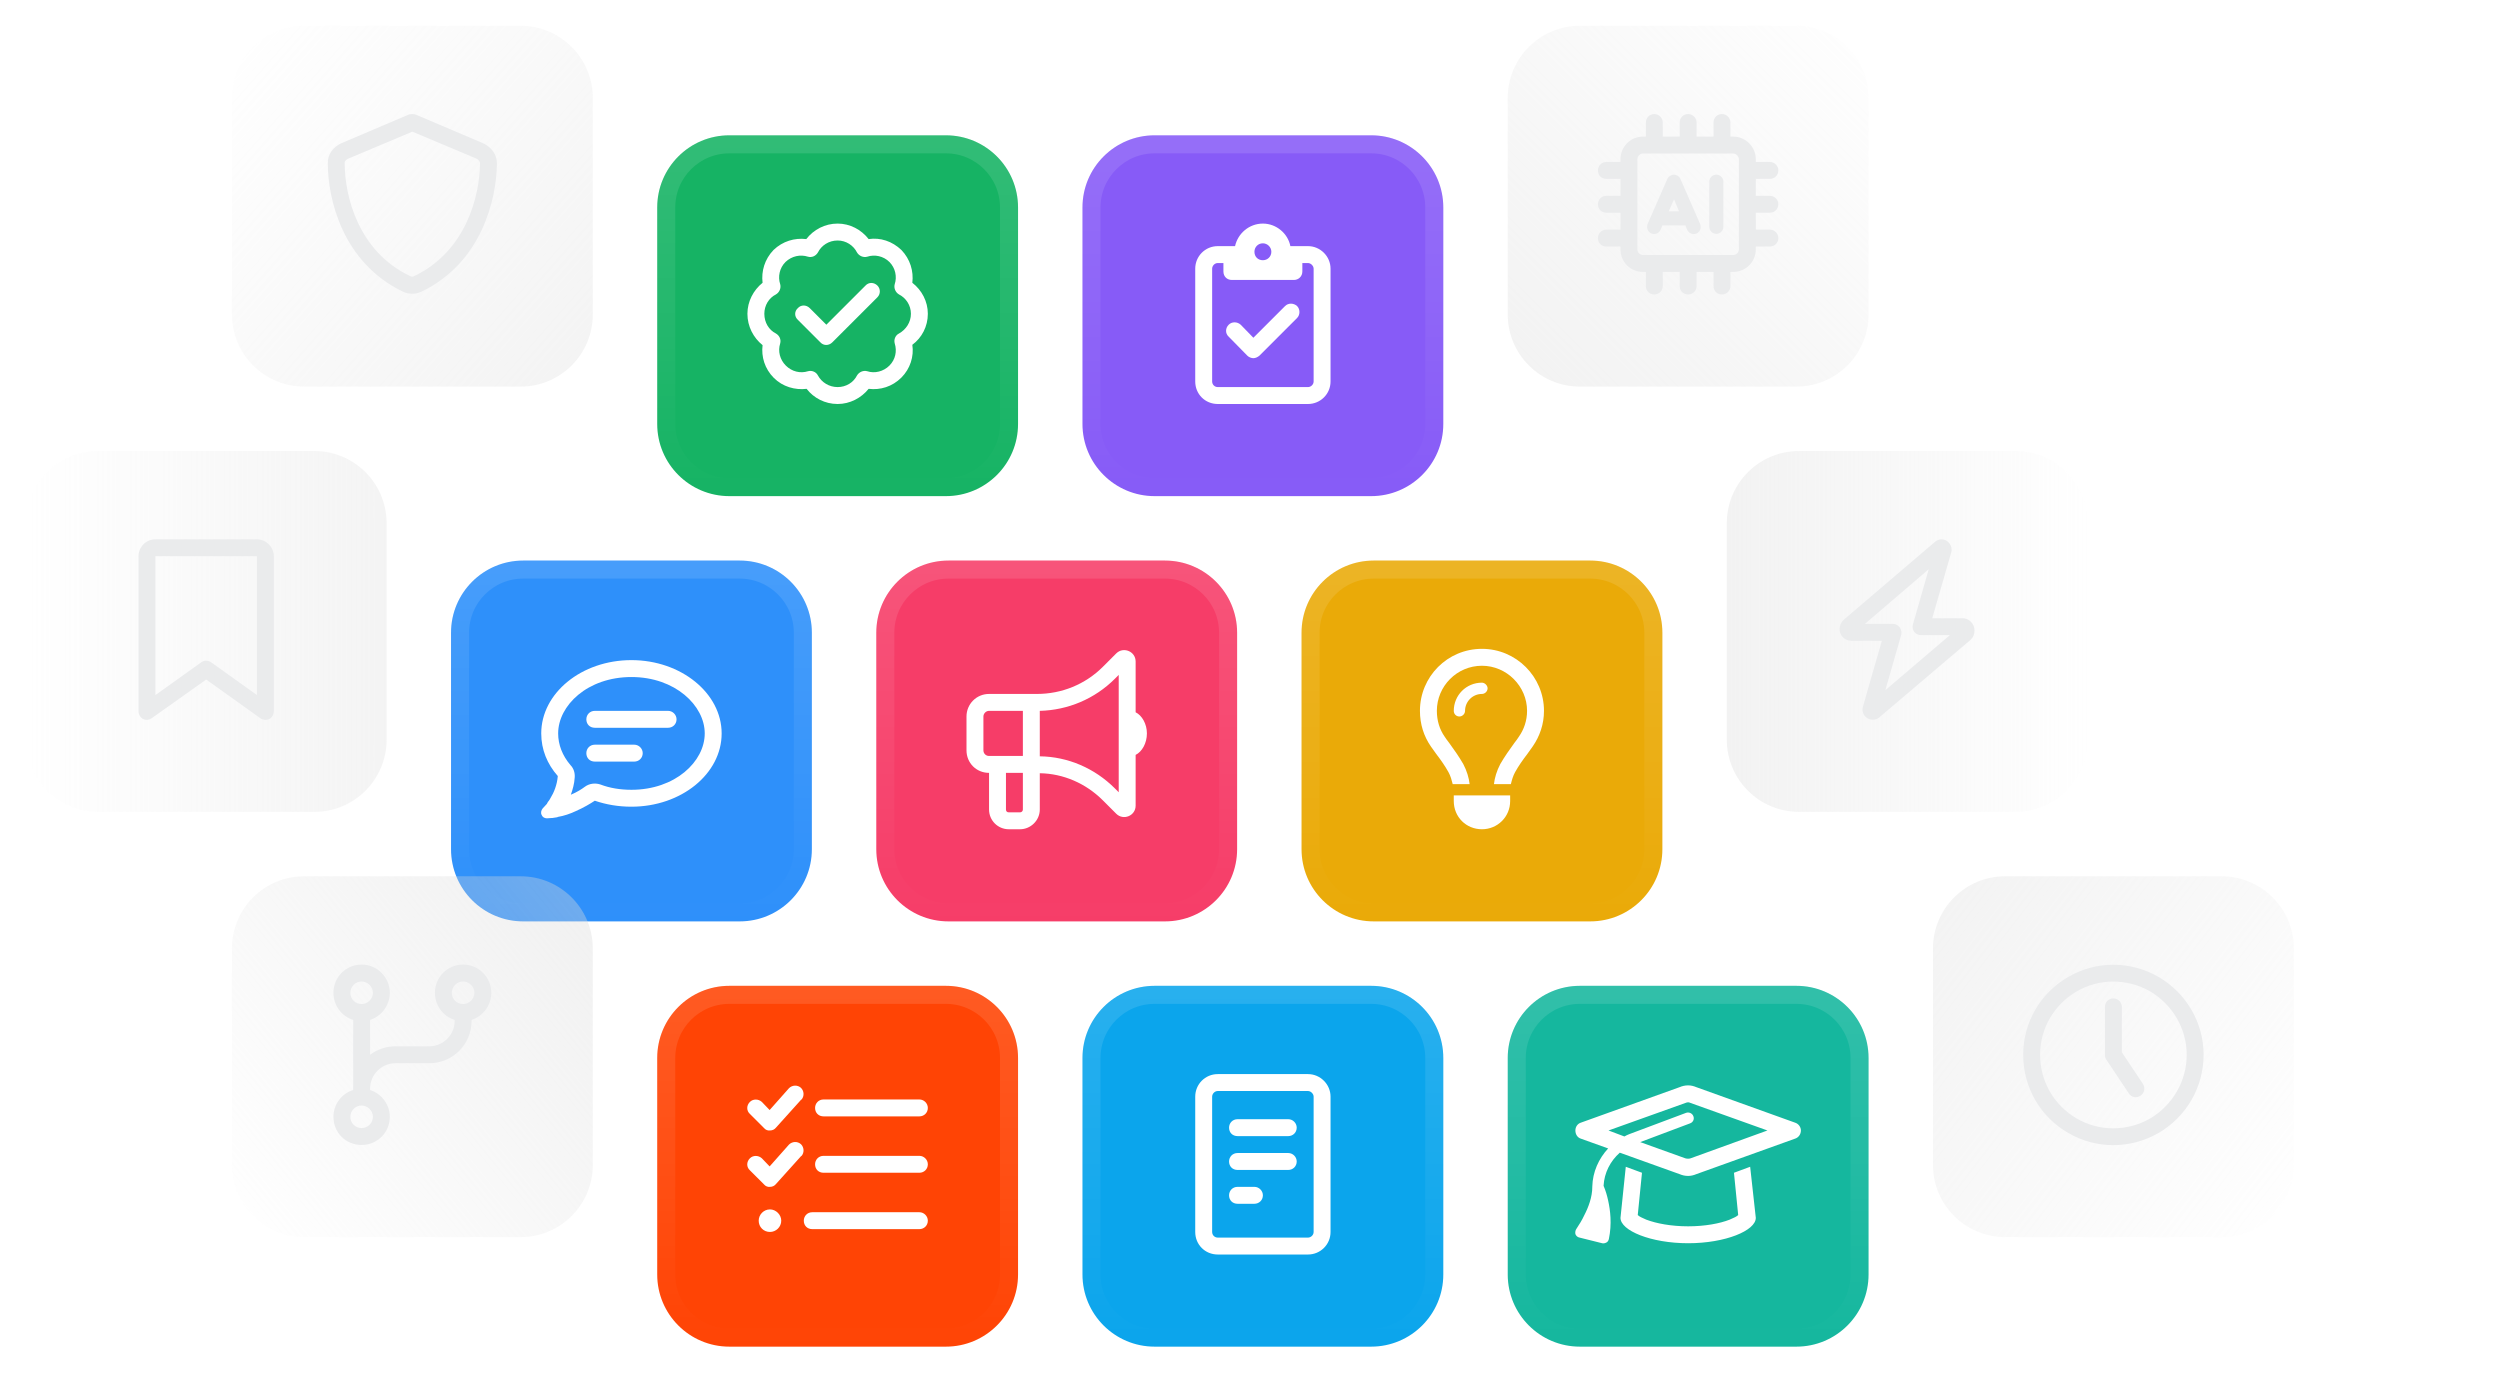 <svg width="388" height="216" viewBox="0 0 388 216" fill="none" xmlns="http://www.w3.org/2000/svg">
<g opacity="0.5" filter="url(#filter0_f_428_6197)">
<path d="M36 15.2C36 9.014 41.014 4 47.2 4H80.8C86.986 4 92 9.014 92 15.2V48.8C92 54.986 86.986 60 80.8 60H47.2C41.014 60 36 54.986 36 48.8V15.2Z" fill="url(#paint0_linear_428_6197)"/>
<path d="M64 20.434L53.992 24.645C53.664 24.809 53.446 25.083 53.5 25.356C53.5 30.387 55.578 39.028 63.672 42.856C63.891 42.966 64.11 42.966 64.274 42.856C72.367 38.973 74.445 30.387 74.5 25.356C74.5 25.083 74.281 24.809 74.008 24.645L64 20.434ZM64.711 17.864L74.992 22.239C76.195 22.786 77.125 23.934 77.125 25.356C77.07 30.825 74.828 40.723 65.422 45.263C64.492 45.7 63.453 45.7 62.524 45.263C53.117 40.723 50.875 30.825 50.875 25.356C50.821 23.934 51.75 22.786 52.953 22.239L63.235 17.864C63.453 17.755 63.727 17.7 64 17.7C64.219 17.7 64.492 17.755 64.711 17.864Z" fill="#D5D7DA"/>
</g>
<g filter="url(#filter1_ddd_428_6197)">
<g filter="url(#filter2_dii_428_6197)">
<path d="M102 15.2C102 9.014 107.014 4 113.2 4H146.8C152.986 4 158 9.014 158 15.2V48.8C158 54.986 152.986 60 146.8 60H113.2C107.014 60 102 54.986 102 48.8V15.2Z" fill="#16B364"/>
<path d="M103.4 15.2C103.4 9.788 107.788 5.4 113.2 5.4H146.8C152.212 5.4 156.6 9.788 156.6 15.2V48.8C156.6 54.212 152.212 58.6 146.8 58.6H113.2C107.788 58.6 103.4 54.212 103.4 48.8V15.2Z" stroke="url(#paint1_linear_428_6197)" stroke-width="2.8"/>
<path d="M126.938 22.184C126.61 22.731 126.008 23.005 125.406 22.841C124.203 22.458 122.891 22.731 121.906 23.661C120.977 24.591 120.703 25.958 121.086 27.106C121.25 27.708 120.977 28.364 120.43 28.692C119.336 29.239 118.625 30.387 118.625 31.7C118.625 33.067 119.336 34.216 120.43 34.763C120.977 35.091 121.25 35.692 121.086 36.294C120.703 37.497 121.031 38.809 121.961 39.739C122.891 40.669 124.203 40.997 125.406 40.614C126.008 40.45 126.664 40.723 126.938 41.27C127.539 42.364 128.688 43.075 130 43.075C131.313 43.075 132.461 42.364 133.008 41.27C133.336 40.723 133.992 40.45 134.594 40.614C135.742 40.997 137.11 40.669 138.039 39.739C138.969 38.809 139.242 37.497 138.86 36.294C138.696 35.692 138.969 35.036 139.516 34.763C140.61 34.161 141.375 33.013 141.375 31.7C141.375 30.387 140.61 29.239 139.516 28.692C138.969 28.364 138.696 27.708 138.86 27.106C139.242 25.958 138.969 24.591 138.039 23.661C137.11 22.731 135.742 22.458 134.594 22.841C133.992 23.005 133.336 22.731 133.008 22.184C132.461 21.091 131.313 20.325 130 20.325C128.633 20.325 127.485 21.091 126.938 22.184ZM130 17.7C131.914 17.7 133.664 18.63 134.813 20.106C136.617 19.833 138.477 20.434 139.899 21.802C141.266 23.223 141.813 25.083 141.594 26.887C143.071 28.036 144 29.786 144 31.7C144 33.669 143.071 35.419 141.594 36.513C141.867 38.317 141.266 40.231 139.899 41.598C138.477 43.02 136.617 43.567 134.813 43.348C133.664 44.77 131.914 45.7 130 45.7C128.031 45.7 126.281 44.77 125.188 43.348C123.383 43.567 121.469 43.02 120.102 41.653C118.68 40.231 118.133 38.372 118.352 36.567C116.93 35.419 116 33.669 116 31.7C116 29.786 116.93 28.036 118.352 26.887C118.133 25.083 118.68 23.223 120.047 21.802C121.469 20.434 123.328 19.887 125.133 20.106C126.281 18.63 128.031 17.7 130 17.7ZM136.18 29.13L129.18 36.13C128.633 36.676 127.813 36.676 127.321 36.13L123.821 32.63C123.274 32.138 123.274 31.317 123.821 30.825C124.313 30.278 125.133 30.278 125.68 30.825L128.25 33.395L134.321 27.325C134.813 26.778 135.633 26.778 136.18 27.325C136.672 27.817 136.672 28.637 136.18 29.13Z" fill="white"/>
</g>
</g>
<g filter="url(#filter3_ddd_428_6197)">
<g filter="url(#filter4_dii_428_6197)">
<path d="M168 15.2C168 9.014 173.014 4 179.2 4H212.8C218.986 4 224 9.014 224 15.2V48.8C224 54.986 218.986 60 212.8 60H179.2C173.014 60 168 54.986 168 48.8V15.2Z" fill="#875BF7"/>
<path d="M169.4 15.2C169.4 9.788 173.788 5.4 179.2 5.4H212.8C218.212 5.4 222.6 9.788 222.6 15.2V48.8C222.6 54.212 218.212 58.6 212.8 58.6H179.2C173.788 58.6 169.4 54.212 169.4 48.8V15.2Z" stroke="url(#paint2_linear_428_6197)" stroke-width="2.8"/>
<path d="M203 21.2C204.914 21.2 206.5 22.786 206.5 24.7V42.2C206.5 44.169 204.914 45.7 203 45.7H189C187.031 45.7 185.5 44.169 185.5 42.2V24.7C185.5 22.786 187.031 21.2 189 21.2H191.188H191.68C192.117 19.231 193.867 17.7 196 17.7C198.078 17.7 199.883 19.231 200.266 21.2H200.813H203ZM189.875 23.825H189C188.508 23.825 188.125 24.262 188.125 24.7V42.2C188.125 42.692 188.508 43.075 189 43.075H203C203.438 43.075 203.875 42.692 203.875 42.2V24.7C203.875 24.262 203.438 23.825 203 23.825H202.125V25.137C202.125 25.903 201.524 26.45 200.813 26.45H196H191.188C190.422 26.45 189.875 25.903 189.875 25.137V23.825ZM194.688 22.075C194.688 22.841 195.235 23.387 196 23.387C196.711 23.387 197.313 22.841 197.313 22.075C197.313 21.364 196.711 20.762 196 20.762C195.235 20.762 194.688 21.364 194.688 22.075ZM201.305 32.356L195.453 38.208C195.18 38.426 194.852 38.591 194.524 38.591C194.196 38.591 193.813 38.426 193.594 38.208L190.696 35.255C190.149 34.763 190.149 33.942 190.696 33.395C191.188 32.903 192.008 32.903 192.555 33.395L194.524 35.419L199.446 30.497C199.938 30.005 200.758 30.005 201.305 30.497C201.797 30.989 201.797 31.864 201.305 32.356Z" fill="white"/>
</g>
</g>
<g opacity="0.5" filter="url(#filter5_f_428_6197)">
<path d="M234 15.2C234 9.014 239.014 4 245.2 4H278.8C284.986 4 290 9.014 290 15.2V48.8C290 54.986 284.986 60 278.8 60H245.2C239.014 60 234 54.986 234 48.8V15.2Z" fill="url(#paint3_linear_428_6197)"/>
<path d="M258.063 19.012V21.2H260.688V19.012C260.688 18.302 261.235 17.7 262 17.7C262.711 17.7 263.313 18.302 263.313 19.012V21.2H265.938V19.012C265.938 18.302 266.485 17.7 267.25 17.7C267.961 17.7 268.563 18.302 268.563 19.012V21.2H269C270.914 21.2 272.5 22.786 272.5 24.7V25.137H274.688C275.399 25.137 276 25.739 276 26.45C276 27.216 275.399 27.762 274.688 27.762H272.5V30.387H274.688C275.399 30.387 276 30.989 276 31.7C276 32.466 275.399 33.013 274.688 33.013H272.5V35.638H274.688C275.399 35.638 276 36.239 276 36.95C276 37.716 275.399 38.263 274.688 38.263H272.5V38.7C272.5 40.669 270.914 42.2 269 42.2H268.563V44.388C268.563 45.153 267.961 45.7 267.25 45.7C266.485 45.7 265.938 45.153 265.938 44.388V42.2H263.313V44.388C263.313 45.153 262.711 45.7 262 45.7C261.235 45.7 260.688 45.153 260.688 44.388V42.2H258.063V44.388C258.063 45.153 257.461 45.7 256.75 45.7C255.985 45.7 255.438 45.153 255.438 44.388V42.2H255C253.031 42.2 251.5 40.669 251.5 38.7V38.263H249.313C248.547 38.263 248 37.716 248 36.95C248 36.239 248.547 35.638 249.313 35.638H251.5V33.013H249.313C248.547 33.013 248 32.466 248 31.7C248 30.989 248.547 30.387 249.313 30.387H251.5V27.762H249.313C248.547 27.762 248 27.216 248 26.45C248 25.739 248.547 25.137 249.313 25.137H251.5V24.7C251.5 22.786 253.031 21.2 255 21.2H255.438V19.012C255.438 18.302 255.985 17.7 256.75 17.7C257.461 17.7 258.063 18.302 258.063 19.012ZM254.125 24.7V38.7C254.125 39.192 254.508 39.575 255 39.575H269C269.438 39.575 269.875 39.192 269.875 38.7V24.7C269.875 24.262 269.438 23.825 269 23.825H255C254.508 23.825 254.125 24.262 254.125 24.7ZM266.375 27.106C266.977 27.106 267.469 27.598 267.469 28.2V35.2C267.469 35.801 266.977 36.294 266.375 36.294C265.774 36.294 265.281 35.801 265.281 35.2V28.2C265.281 27.598 265.774 27.106 266.375 27.106ZM260.797 27.762L263.86 34.763C264.078 35.364 263.86 35.966 263.313 36.239C262.711 36.458 262.11 36.239 261.836 35.638L261.563 34.981H258.008L257.735 35.638C257.461 36.239 256.86 36.458 256.313 36.239C255.711 35.966 255.492 35.364 255.711 34.763L258.774 27.762C258.938 27.38 259.375 27.106 259.813 27.106C260.196 27.106 260.633 27.38 260.797 27.762ZM259.813 30.934L258.992 32.794H260.578L259.813 30.934Z" fill="#D5D7DA"/>
</g>
<g opacity="0.5" filter="url(#filter6_f_428_6197)">
<path d="M4 81.2C4 75.014 9.014 70 15.2 70H48.8C54.986 70 60 75.014 60 81.2V114.8C60 120.986 54.986 126 48.8 126H15.2C9.014 126 4 120.986 4 114.8V81.2Z" fill="url(#paint4_linear_428_6197)"/>
<path d="M21.5 86.325C21.5 84.903 22.649 83.7 24.125 83.7V86.325V107.872L31.235 102.786C31.672 102.458 32.274 102.458 32.766 102.786L39.875 107.872V86.325H24.125V83.7H39.875C41.297 83.7 42.5 84.903 42.5 86.325V110.387C42.5 110.88 42.227 111.372 41.789 111.591C41.352 111.809 40.805 111.755 40.422 111.481L32 105.466L23.524 111.481C23.141 111.755 22.649 111.809 22.211 111.591C21.774 111.372 21.5 110.88 21.5 110.387V86.325Z" fill="#D5D7DA"/>
</g>
<g filter="url(#filter7_ddd_428_6197)">
<g filter="url(#filter8_dii_428_6197)">
<path d="M70 81.2C70 75.014 75.014 70 81.2 70H114.8C120.986 70 126 75.014 126 81.2V114.8C126 120.986 120.986 126 114.8 126H81.2C75.014 126 70 120.986 70 114.8V81.2Z" fill="#2E90FA"/>
<path d="M71.4 81.2C71.4 75.788 75.788 71.4 81.2 71.4H114.8C120.212 71.4 124.6 75.788 124.6 81.2V114.8C124.6 120.212 120.212 124.6 114.8 124.6H81.2C75.788 124.6 71.4 120.212 71.4 114.8V81.2Z" stroke="url(#paint5_linear_428_6197)" stroke-width="2.8"/>
<path d="M93.188 104.755C94.61 105.302 96.25 105.575 98 105.575C104.781 105.575 109.375 101.2 109.375 96.825C109.375 92.505 104.781 88.075 98 88.075C91.164 88.075 86.625 92.505 86.625 96.825C86.625 98.575 87.281 100.27 88.539 101.747C89.031 102.239 89.25 102.95 89.195 103.661C89.141 104.645 88.867 105.575 88.594 106.341C89.524 105.958 90.289 105.466 90.727 105.137C91.438 104.591 92.367 104.481 93.188 104.755ZM85.422 106.887C85.969 106.012 86.461 104.809 86.57 103.442C84.93 101.583 84 99.341 84 96.825C84 90.591 90.235 85.45 98 85.45C105.711 85.45 112 90.591 112 96.825C112 103.114 105.711 108.2 98 108.2C95.977 108.2 94.063 107.872 92.313 107.27C91.656 107.708 90.563 108.364 89.305 108.911C88.485 109.294 87.555 109.622 86.57 109.786C86.57 109.786 86.516 109.841 86.461 109.841C86.242 109.895 85.969 109.895 85.75 109.95H85.695C85.422 109.95 85.149 110.005 84.875 110.005C84.492 110.005 84.164 109.786 84.055 109.458C83.891 109.13 84 108.747 84.219 108.473C84.438 108.255 84.656 107.981 84.875 107.762C84.93 107.598 85.039 107.489 85.094 107.38L85.149 107.325C85.258 107.216 85.313 107.052 85.422 106.887ZM92.313 93.325H103.688C104.399 93.325 105 93.927 105 94.638C105 95.403 104.399 95.95 103.688 95.95H92.313C91.547 95.95 91 95.403 91 94.638C91 93.927 91.547 93.325 92.313 93.325ZM92.313 98.575H98.438C99.149 98.575 99.75 99.177 99.75 99.888C99.75 100.653 99.149 101.2 98.438 101.2H92.313C91.547 101.2 91 100.653 91 99.888C91 99.177 91.547 98.575 92.313 98.575Z" fill="white"/>
</g>
</g>
<g filter="url(#filter9_ddd_428_6197)">
<g filter="url(#filter10_dii_428_6197)">
<path d="M136 81.2C136 75.014 141.014 70 147.2 70H180.8C186.986 70 192 75.014 192 81.2V114.8C192 120.986 186.986 126 180.8 126H147.2C141.014 126 136 120.986 136 114.8V81.2Z" fill="#F63D68"/>
<path d="M137.4 81.2C137.4 75.788 141.788 71.4 147.2 71.4H180.8C186.212 71.4 190.6 75.788 190.6 81.2V114.8C190.6 120.212 186.212 124.6 180.8 124.6H147.2C141.788 124.6 137.4 120.212 137.4 114.8V81.2Z" stroke="url(#paint6_linear_428_6197)" stroke-width="2.8"/>
<path d="M173.625 87.747L173.024 88.348C169.906 91.466 165.75 93.216 161.375 93.325V100.325V100.38C165.75 100.434 169.906 102.239 173.024 105.356L173.625 105.958V87.747ZM158.75 90.7H160.938C164.766 90.7 168.43 89.223 171.164 86.489L173.242 84.411C174.336 83.317 176.25 84.083 176.25 85.669V93.544C177.235 94.036 178 95.348 178 96.825C178 98.356 177.235 99.669 176.25 100.161V108.036C176.25 109.622 174.336 110.387 173.242 109.294L171.164 107.216C168.539 104.591 165.039 103.059 161.375 103.005V108.637C161.375 110.333 159.953 111.7 158.313 111.7H156.563C154.867 111.7 153.5 110.333 153.5 108.637V102.95C151.531 102.95 150 101.419 150 99.45V94.2C150 92.286 151.531 90.7 153.5 90.7H158.75ZM156.125 102.95V108.637C156.125 108.911 156.289 109.075 156.563 109.075H158.313C158.531 109.075 158.75 108.911 158.75 108.637V102.95H156.125ZM153.5 93.325C153.008 93.325 152.625 93.763 152.625 94.2V99.45C152.625 99.942 153.008 100.325 153.5 100.325H156.125H158.75V93.325H153.5Z" fill="white"/>
</g>
</g>
<g filter="url(#filter11_ddd_428_6197)">
<g filter="url(#filter12_dii_428_6197)">
<path d="M202 81.2C202 75.014 207.014 70 213.2 70H246.8C252.986 70 258 75.014 258 81.2V114.8C258 120.986 252.986 126 246.8 126H213.2C207.014 126 202 120.986 202 114.8V81.2Z" fill="#EAAA08"/>
<path d="M203.4 81.2C203.4 75.788 207.788 71.4 213.2 71.4H246.8C252.212 71.4 256.6 75.788 256.6 81.2V114.8C256.6 120.212 252.212 124.6 246.8 124.6H213.2C207.788 124.6 203.4 120.212 203.4 114.8V81.2Z" stroke="url(#paint7_linear_428_6197)" stroke-width="2.8"/>
<path d="M235.742 97.317C236.508 96.223 237 94.856 237 93.325C237 89.497 233.828 86.325 230 86.325C226.117 86.325 223 89.497 223 93.325C223 94.856 223.438 96.223 224.203 97.317C224.422 97.645 224.641 97.973 224.914 98.302C225.625 99.286 226.446 100.434 227.102 101.583C227.649 102.622 227.977 103.716 228.086 104.7H225.461C225.297 104.044 225.133 103.442 224.805 102.841C224.258 101.856 223.602 100.927 222.891 99.997C222.617 99.614 222.344 99.231 222.071 98.848C220.977 97.263 220.375 95.403 220.375 93.325C220.375 88.02 224.641 83.7 230 83.7C235.305 83.7 239.625 88.02 239.625 93.325C239.625 95.403 238.969 97.263 237.875 98.848C237.602 99.231 237.328 99.614 237.055 99.997C236.344 100.927 235.688 101.856 235.141 102.841C234.813 103.442 234.649 104.044 234.485 104.7H231.86C231.969 103.716 232.297 102.622 232.844 101.583C233.5 100.434 234.321 99.286 235.031 98.302C235.305 97.973 235.524 97.645 235.742 97.317ZM230 90.7C228.524 90.7 227.375 91.903 227.375 93.325C227.375 93.817 226.938 94.2 226.5 94.2C226.008 94.2 225.625 93.817 225.625 93.325C225.625 90.919 227.539 88.95 230 88.95C230.438 88.95 230.875 89.388 230.875 89.825C230.875 90.317 230.438 90.7 230 90.7ZM230 111.7C227.539 111.7 225.625 109.786 225.625 107.325V106.45H234.375V107.325C234.375 109.786 232.406 111.7 230 111.7Z" fill="white"/>
</g>
</g>
<g opacity="0.5" filter="url(#filter13_f_428_6197)">
<path d="M268 81.2C268 75.014 273.014 70 279.2 70H312.8C318.986 70 324 75.014 324 81.2V114.8C324 120.986 318.986 126 312.8 126H279.2C273.014 126 268 120.986 268 114.8V81.2Z" fill="url(#paint8_linear_428_6197)"/>
<path d="M301.305 83.7C302.344 83.7 303.11 84.739 302.836 85.723L299.883 95.95H304.586C305.625 95.95 306.446 96.825 306.446 97.864C306.446 98.466 306.227 98.958 305.789 99.341L291.625 111.372C291.352 111.591 291.024 111.7 290.641 111.7C289.602 111.7 288.836 110.716 289.11 109.731L292.063 99.45H287.305C286.321 99.45 285.5 98.63 285.5 97.645C285.5 97.098 285.719 96.606 286.102 96.223L300.321 84.083C300.594 83.864 300.922 83.7 301.305 83.7ZM299.336 88.348L289.438 96.825H293.813C294.196 96.825 294.578 97.044 294.852 97.372C295.071 97.7 295.18 98.138 295.071 98.52L292.61 107.106L302.617 98.575H298.188C297.75 98.575 297.367 98.411 297.094 98.083C296.875 97.755 296.766 97.317 296.875 96.934L299.336 88.348Z" fill="#D5D7DA"/>
</g>
<g opacity="0.5" filter="url(#filter14_f_428_6197)">
<path d="M36 147.2C36 141.014 41.014 136 47.2 136H80.8C86.986 136 92 141.014 92 147.2V180.8C92 186.986 86.986 192 80.8 192H47.2C41.014 192 36 186.986 36 180.8V147.2Z" fill="url(#paint9_linear_428_6197)"/>
<path d="M56.125 155.825C57.055 155.825 57.875 155.059 57.875 154.075C57.875 153.145 57.055 152.325 56.125 152.325C55.141 152.325 54.375 153.145 54.375 154.075C54.375 155.059 55.141 155.825 56.125 155.825ZM60.5 154.075C60.5 156.044 59.188 157.739 57.438 158.286V163.7C58.531 162.88 59.899 162.387 61.375 162.387H66.625C68.758 162.387 70.563 160.637 70.563 158.45V158.286C68.758 157.739 67.5 156.044 67.5 154.075C67.5 151.669 69.414 149.7 71.875 149.7C74.281 149.7 76.25 151.669 76.25 154.075C76.25 156.044 74.938 157.739 73.188 158.286V158.45C73.188 162.114 70.235 165.012 66.625 165.012H61.375C59.188 165.012 57.438 166.817 57.438 168.95V169.169C59.188 169.716 60.5 171.411 60.5 173.325C60.5 175.786 58.531 177.7 56.125 177.7C53.664 177.7 51.75 175.786 51.75 173.325C51.75 171.411 53.008 169.716 54.813 169.169V168.95V158.286C53.008 157.739 51.75 156.044 51.75 154.075C51.75 151.669 53.664 149.7 56.125 149.7C58.531 149.7 60.5 151.669 60.5 154.075ZM73.625 154.075C73.625 153.145 72.805 152.325 71.875 152.325C70.891 152.325 70.125 153.145 70.125 154.075C70.125 155.059 70.891 155.825 71.875 155.825C72.805 155.825 73.625 155.059 73.625 154.075ZM56.125 175.075C57.055 175.075 57.875 174.309 57.875 173.325C57.875 172.395 57.055 171.575 56.125 171.575C55.141 171.575 54.375 172.395 54.375 173.325C54.375 174.309 55.141 175.075 56.125 175.075Z" fill="#D5D7DA"/>
</g>
<g filter="url(#filter15_ddd_428_6197)">
<g filter="url(#filter16_dii_428_6197)">
<path d="M102 147.2C102 141.014 107.014 136 113.2 136H146.8C152.986 136 158 141.014 158 147.2V180.8C158 186.986 152.986 192 146.8 192H113.2C107.014 192 102 186.986 102 180.8V147.2Z" fill="#FF4405"/>
<path d="M103.4 147.2C103.4 141.788 107.788 137.4 113.2 137.4H146.8C152.212 137.4 156.6 141.788 156.6 147.2V180.8C156.6 186.212 152.212 190.6 146.8 190.6H113.2C107.788 190.6 103.4 186.212 103.4 180.8V147.2Z" stroke="url(#paint10_linear_428_6197)" stroke-width="2.8"/>
<path d="M124.367 153.692V153.637L120.43 158.012C120.211 158.286 119.883 158.45 119.5 158.45C119.172 158.505 118.789 158.341 118.571 158.067L116.383 155.88C115.836 155.387 115.836 154.567 116.383 154.02C116.875 153.528 117.696 153.528 118.242 154.02L119.446 155.278L122.453 151.887C122.946 151.395 123.766 151.341 124.313 151.833C124.805 152.325 124.86 153.145 124.367 153.692ZM124.367 162.442V162.387L120.43 166.762C120.211 167.036 119.883 167.2 119.5 167.2C119.172 167.255 118.789 167.091 118.571 166.817L116.383 164.63C115.836 164.137 115.836 163.317 116.383 162.77C116.875 162.278 117.696 162.278 118.242 162.77L119.446 164.028L122.453 160.637C122.946 160.145 123.766 160.091 124.313 160.583C124.805 161.075 124.86 161.895 124.367 162.442ZM127.813 156.262C127.047 156.262 126.5 155.716 126.5 154.95C126.5 154.239 127.047 153.637 127.813 153.637H142.688C143.399 153.637 144 154.239 144 154.95C144 155.716 143.399 156.262 142.688 156.262H127.813ZM126.5 163.7C126.5 162.989 127.047 162.387 127.813 162.387H142.688C143.399 162.387 144 162.989 144 163.7C144 164.466 143.399 165.012 142.688 165.012H127.813C127.047 165.012 126.5 164.466 126.5 163.7ZM124.75 172.45C124.75 171.739 125.297 171.137 126.063 171.137H142.688C143.399 171.137 144 171.739 144 172.45C144 173.216 143.399 173.762 142.688 173.762H126.063C125.297 173.762 124.75 173.216 124.75 172.45ZM121.25 172.45C121.25 173.434 120.43 174.2 119.5 174.2C118.516 174.2 117.75 173.434 117.75 172.45C117.75 171.52 118.516 170.7 119.5 170.7C120.43 170.7 121.25 171.52 121.25 172.45Z" fill="white"/>
</g>
</g>
<g filter="url(#filter17_ddd_428_6197)">
<g filter="url(#filter18_dii_428_6197)">
<path d="M168 147.2C168 141.014 173.014 136 179.2 136H212.8C218.986 136 224 141.014 224 147.2V180.8C224 186.986 218.986 192 212.8 192H179.2C173.014 192 168 186.986 168 180.8V147.2Z" fill="#0BA5EC"/>
<path d="M169.4 147.2C169.4 141.788 173.788 137.4 179.2 137.4H212.8C218.212 137.4 222.6 141.788 222.6 147.2V180.8C222.6 186.212 218.212 190.6 212.8 190.6H179.2C173.788 190.6 169.4 186.212 169.4 180.8V147.2Z" stroke="url(#paint11_linear_428_6197)" stroke-width="2.8"/>
<path d="M189 152.325C188.508 152.325 188.125 152.762 188.125 153.2V174.2C188.125 174.692 188.508 175.075 189 175.075H203C203.438 175.075 203.875 174.692 203.875 174.2V153.2C203.875 152.762 203.438 152.325 203 152.325H189ZM185.5 153.2C185.5 151.286 187.031 149.7 189 149.7H203C204.914 149.7 206.5 151.286 206.5 153.2V174.2C206.5 176.169 204.914 177.7 203 177.7H189C187.031 177.7 185.5 176.169 185.5 174.2V153.2ZM192.063 156.7H199.938C200.649 156.7 201.25 157.302 201.25 158.012C201.25 158.778 200.649 159.325 199.938 159.325H192.063C191.297 159.325 190.75 158.778 190.75 158.012C190.75 157.302 191.297 156.7 192.063 156.7ZM192.063 161.95H199.938C200.649 161.95 201.25 162.552 201.25 163.262C201.25 164.028 200.649 164.575 199.938 164.575H192.063C191.297 164.575 190.75 164.028 190.75 163.262C190.75 162.552 191.297 161.95 192.063 161.95ZM192.063 167.2H194.688C195.399 167.2 196 167.802 196 168.512C196 169.278 195.399 169.825 194.688 169.825H192.063C191.297 169.825 190.75 169.278 190.75 168.512C190.75 167.802 191.297 167.2 192.063 167.2Z" fill="white"/>
</g>
</g>
<g filter="url(#filter19_ddd_428_6197)">
<g filter="url(#filter20_dii_428_6197)">
<path d="M234 147.2C234 141.014 239.014 136 245.2 136H278.8C284.986 136 290 141.014 290 147.2V180.8C290 186.986 284.986 192 278.8 192H245.2C239.014 192 234 186.986 234 180.8V147.2Z" fill="#15B79E"/>
<path d="M235.4 147.2C235.4 141.788 239.788 137.4 245.2 137.4H278.8C284.212 137.4 288.6 141.788 288.6 147.2V180.8C288.6 186.212 284.212 190.6 278.8 190.6H245.2C239.788 190.6 235.4 186.212 235.4 180.8V147.2Z" stroke="url(#paint12_linear_428_6197)" stroke-width="2.8"/>
<path d="M262 154.075C261.836 154.075 261.727 154.13 261.563 154.184L249.641 158.45L252.102 159.38C252.375 159.216 252.649 159.106 252.922 158.997L261.672 155.716C262.11 155.552 262.656 155.77 262.821 156.262C262.985 156.7 262.766 157.192 262.274 157.356L254.563 160.255L261.563 162.77C261.727 162.825 261.836 162.825 262 162.825C262.11 162.825 262.274 162.825 262.383 162.77L274.305 158.45L262.383 154.184C262.274 154.13 262.11 154.075 262 154.075ZM245.321 159.708C244.828 159.544 244.5 159.052 244.5 158.45C244.5 157.903 244.828 157.411 245.321 157.247L260.688 151.723C261.071 151.559 261.508 151.45 262 151.45C262.438 151.45 262.875 151.559 263.258 151.723L278.625 157.247C279.117 157.411 279.5 157.903 279.5 158.45C279.5 159.052 279.117 159.544 278.625 159.708L263.258 165.231C262.875 165.395 262.438 165.505 262 165.505C261.508 165.505 261.071 165.395 260.688 165.231L251.391 161.895C249.914 163.208 248.985 165.012 248.875 167.036C249.203 167.802 249.422 168.567 249.586 169.333C249.914 170.809 250.188 172.942 249.696 175.294C249.641 175.512 249.531 175.731 249.313 175.841C249.094 175.95 248.875 176.005 248.656 175.95L245.156 175.075C244.828 175.02 244.61 174.802 244.5 174.528C244.446 174.255 244.5 173.927 244.664 173.708C245.102 173.052 245.539 172.341 245.867 171.63C246.524 170.372 247.125 168.786 247.125 167.2V167.145C247.18 164.903 248.11 162.825 249.586 161.239L245.321 159.708ZM271.625 164.083L272.5 172.012C272.5 173.981 267.797 175.95 262 175.95C256.203 175.95 251.5 173.981 251.5 172.012L252.321 164.083L254.836 165.012L254.18 171.575C254.399 171.794 254.836 172.012 255.492 172.286C257.078 172.887 259.375 173.325 262 173.325C264.625 173.325 266.922 172.887 268.453 172.286C269.11 172.012 269.547 171.794 269.766 171.575L269.11 165.012L271.625 164.083ZM270.039 171.356V171.411V171.356ZM253.906 171.356V171.411V171.356Z" fill="white"/>
</g>
</g>
<g opacity="0.5" filter="url(#filter21_f_428_6197)">
<path d="M300 147.2C300 141.014 305.014 136 311.2 136H344.8C350.986 136 356 141.014 356 147.2V180.8C356 186.986 350.986 192 344.8 192H311.2C305.014 192 300 186.986 300 180.8V147.2Z" fill="url(#paint13_linear_428_6197)"/>
<path d="M339.375 163.7C339.375 159.653 337.188 155.934 333.688 153.856C330.133 151.833 325.813 151.833 322.313 153.856C318.758 155.934 316.625 159.653 316.625 163.7C316.625 167.802 318.758 171.52 322.313 173.598C325.813 175.622 330.133 175.622 333.688 173.598C337.188 171.52 339.375 167.802 339.375 163.7ZM314 163.7C314 158.723 316.625 154.13 321 151.614C325.321 149.098 330.625 149.098 335 151.614C339.321 154.13 342 158.723 342 163.7C342 168.731 339.321 173.325 335 175.841C330.625 178.356 325.321 178.356 321 175.841C316.625 173.325 314 168.731 314 163.7ZM329.313 156.262V163.317L332.594 168.239C332.977 168.841 332.813 169.661 332.211 170.044C331.61 170.481 330.789 170.317 330.406 169.716L326.906 164.466C326.742 164.247 326.688 163.973 326.688 163.7V156.262C326.688 155.552 327.235 154.95 328 154.95C328.711 154.95 329.313 155.552 329.313 156.262Z" fill="#D5D7DA"/>
</g>
<defs>
<filter id="filter0_f_428_6197" x="32" y="0" width="64" height="64" filterUnits="userSpaceOnUse" color-interpolation-filters="sRGB">
<feFlood flood-opacity="0" result="BackgroundImageFix"/>
<feBlend mode="normal" in="SourceGraphic" in2="BackgroundImageFix" result="shape"/>
<feGaussianBlur stdDeviation="2" result="effect1_foregroundBlur_428_6197"/>
</filter>
<filter id="filter1_ddd_428_6197" x="90" y="4" width="80" height="80" filterUnits="userSpaceOnUse" color-interpolation-filters="sRGB">
<feFlood flood-opacity="0" result="BackgroundImageFix"/>
<feColorMatrix in="SourceAlpha" type="matrix" values="0 0 0 0 0 0 0 0 0 0 0 0 0 0 0 0 0 0 127 0" result="hardAlpha"/>
<feMorphology radius="1" operator="erode" in="SourceAlpha" result="effect1_dropShadow_428_6197"/>
<feOffset dy="2"/>
<feGaussianBlur stdDeviation="1"/>
<feComposite in2="hardAlpha" operator="out"/>
<feColorMatrix type="matrix" values="0 0 0 0 0.039 0 0 0 0 0.05 0 0 0 0 0.071 0 0 0 0.04 0"/>
<feBlend mode="normal" in2="BackgroundImageFix" result="effect1_dropShadow_428_6197"/>
<feColorMatrix in="SourceAlpha" type="matrix" values="0 0 0 0 0 0 0 0 0 0 0 0 0 0 0 0 0 0 127 0" result="hardAlpha"/>
<feMorphology radius="2" operator="erode" in="SourceAlpha" result="effect2_dropShadow_428_6197"/>
<feOffset dy="4"/>
<feGaussianBlur stdDeviation="3"/>
<feComposite in2="hardAlpha" operator="out"/>
<feColorMatrix type="matrix" values="0 0 0 0 0.039 0 0 0 0 0.05 0 0 0 0 0.071 0 0 0 0.03 0"/>
<feBlend mode="normal" in2="effect1_dropShadow_428_6197" result="effect2_dropShadow_428_6197"/>
<feColorMatrix in="SourceAlpha" type="matrix" values="0 0 0 0 0 0 0 0 0 0 0 0 0 0 0 0 0 0 127 0" result="hardAlpha"/>
<feMorphology radius="4" operator="erode" in="SourceAlpha" result="effect3_dropShadow_428_6197"/>
<feOffset dy="12"/>
<feGaussianBlur stdDeviation="8"/>
<feComposite in2="hardAlpha" operator="out"/>
<feColorMatrix type="matrix" values="0 0 0 0 0.039 0 0 0 0 0.05 0 0 0 0 0.071 0 0 0 0.08 0"/>
<feBlend mode="normal" in2="effect2_dropShadow_428_6197" result="effect3_dropShadow_428_6197"/>
<feBlend mode="normal" in="SourceGraphic" in2="effect3_dropShadow_428_6197" result="shape"/>
</filter>
<filter id="filter2_dii_428_6197" x="100" y="3" width="60" height="60" filterUnits="userSpaceOnUse" color-interpolation-filters="sRGB">
<feFlood flood-opacity="0" result="BackgroundImageFix"/>
<feColorMatrix in="SourceAlpha" type="matrix" values="0 0 0 0 0 0 0 0 0 0 0 0 0 0 0 0 0 0 127 0" result="hardAlpha"/>
<feOffset dy="1"/>
<feGaussianBlur stdDeviation="1"/>
<feComposite in2="hardAlpha" operator="out"/>
<feColorMatrix type="matrix" values="0 0 0 0 0.039 0 0 0 0 0.05 0 0 0 0 0.071 0 0 0 0.05 0"/>
<feBlend mode="normal" in2="BackgroundImageFix" result="effect1_dropShadow_428_6197"/>
<feBlend mode="normal" in="SourceGraphic" in2="effect1_dropShadow_428_6197" result="shape"/>
<feColorMatrix in="SourceAlpha" type="matrix" values="0 0 0 0 0 0 0 0 0 0 0 0 0 0 0 0 0 0 127 0" result="hardAlpha"/>
<feOffset dy="-2"/>
<feComposite in2="hardAlpha" operator="arithmetic" k2="-1" k3="1"/>
<feColorMatrix type="matrix" values="0 0 0 0 0.039 0 0 0 0 0.05 0 0 0 0 0.071 0 0 0 0.05 0"/>
<feBlend mode="normal" in2="shape" result="effect2_innerShadow_428_6197"/>
<feColorMatrix in="SourceAlpha" type="matrix" values="0 0 0 0 0 0 0 0 0 0 0 0 0 0 0 0 0 0 127 0" result="hardAlpha"/>
<feMorphology radius="1" operator="erode" in="SourceAlpha" result="effect3_innerShadow_428_6197"/>
<feOffset/>
<feComposite in2="hardAlpha" operator="arithmetic" k2="-1" k3="1"/>
<feColorMatrix type="matrix" values="0 0 0 0 0.039 0 0 0 0 0.05 0 0 0 0 0.071 0 0 0 0.18 0"/>
<feBlend mode="normal" in2="effect2_innerShadow_428_6197" result="effect3_innerShadow_428_6197"/>
</filter>
<filter id="filter3_ddd_428_6197" x="156" y="4" width="80" height="80" filterUnits="userSpaceOnUse" color-interpolation-filters="sRGB">
<feFlood flood-opacity="0" result="BackgroundImageFix"/>
<feColorMatrix in="SourceAlpha" type="matrix" values="0 0 0 0 0 0 0 0 0 0 0 0 0 0 0 0 0 0 127 0" result="hardAlpha"/>
<feMorphology radius="1" operator="erode" in="SourceAlpha" result="effect1_dropShadow_428_6197"/>
<feOffset dy="2"/>
<feGaussianBlur stdDeviation="1"/>
<feComposite in2="hardAlpha" operator="out"/>
<feColorMatrix type="matrix" values="0 0 0 0 0.039 0 0 0 0 0.05 0 0 0 0 0.071 0 0 0 0.04 0"/>
<feBlend mode="normal" in2="BackgroundImageFix" result="effect1_dropShadow_428_6197"/>
<feColorMatrix in="SourceAlpha" type="matrix" values="0 0 0 0 0 0 0 0 0 0 0 0 0 0 0 0 0 0 127 0" result="hardAlpha"/>
<feMorphology radius="2" operator="erode" in="SourceAlpha" result="effect2_dropShadow_428_6197"/>
<feOffset dy="4"/>
<feGaussianBlur stdDeviation="3"/>
<feComposite in2="hardAlpha" operator="out"/>
<feColorMatrix type="matrix" values="0 0 0 0 0.039 0 0 0 0 0.05 0 0 0 0 0.071 0 0 0 0.03 0"/>
<feBlend mode="normal" in2="effect1_dropShadow_428_6197" result="effect2_dropShadow_428_6197"/>
<feColorMatrix in="SourceAlpha" type="matrix" values="0 0 0 0 0 0 0 0 0 0 0 0 0 0 0 0 0 0 127 0" result="hardAlpha"/>
<feMorphology radius="4" operator="erode" in="SourceAlpha" result="effect3_dropShadow_428_6197"/>
<feOffset dy="12"/>
<feGaussianBlur stdDeviation="8"/>
<feComposite in2="hardAlpha" operator="out"/>
<feColorMatrix type="matrix" values="0 0 0 0 0.039 0 0 0 0 0.05 0 0 0 0 0.071 0 0 0 0.08 0"/>
<feBlend mode="normal" in2="effect2_dropShadow_428_6197" result="effect3_dropShadow_428_6197"/>
<feBlend mode="normal" in="SourceGraphic" in2="effect3_dropShadow_428_6197" result="shape"/>
</filter>
<filter id="filter4_dii_428_6197" x="166" y="3" width="60" height="60" filterUnits="userSpaceOnUse" color-interpolation-filters="sRGB">
<feFlood flood-opacity="0" result="BackgroundImageFix"/>
<feColorMatrix in="SourceAlpha" type="matrix" values="0 0 0 0 0 0 0 0 0 0 0 0 0 0 0 0 0 0 127 0" result="hardAlpha"/>
<feOffset dy="1"/>
<feGaussianBlur stdDeviation="1"/>
<feComposite in2="hardAlpha" operator="out"/>
<feColorMatrix type="matrix" values="0 0 0 0 0.039 0 0 0 0 0.05 0 0 0 0 0.071 0 0 0 0.05 0"/>
<feBlend mode="normal" in2="BackgroundImageFix" result="effect1_dropShadow_428_6197"/>
<feBlend mode="normal" in="SourceGraphic" in2="effect1_dropShadow_428_6197" result="shape"/>
<feColorMatrix in="SourceAlpha" type="matrix" values="0 0 0 0 0 0 0 0 0 0 0 0 0 0 0 0 0 0 127 0" result="hardAlpha"/>
<feOffset dy="-2"/>
<feComposite in2="hardAlpha" operator="arithmetic" k2="-1" k3="1"/>
<feColorMatrix type="matrix" values="0 0 0 0 0.039 0 0 0 0 0.05 0 0 0 0 0.071 0 0 0 0.05 0"/>
<feBlend mode="normal" in2="shape" result="effect2_innerShadow_428_6197"/>
<feColorMatrix in="SourceAlpha" type="matrix" values="0 0 0 0 0 0 0 0 0 0 0 0 0 0 0 0 0 0 127 0" result="hardAlpha"/>
<feMorphology radius="1" operator="erode" in="SourceAlpha" result="effect3_innerShadow_428_6197"/>
<feOffset/>
<feComposite in2="hardAlpha" operator="arithmetic" k2="-1" k3="1"/>
<feColorMatrix type="matrix" values="0 0 0 0 0.039 0 0 0 0 0.05 0 0 0 0 0.071 0 0 0 0.18 0"/>
<feBlend mode="normal" in2="effect2_innerShadow_428_6197" result="effect3_innerShadow_428_6197"/>
</filter>
<filter id="filter5_f_428_6197" x="230" y="0" width="64" height="64" filterUnits="userSpaceOnUse" color-interpolation-filters="sRGB">
<feFlood flood-opacity="0" result="BackgroundImageFix"/>
<feBlend mode="normal" in="SourceGraphic" in2="BackgroundImageFix" result="shape"/>
<feGaussianBlur stdDeviation="2" result="effect1_foregroundBlur_428_6197"/>
</filter>
<filter id="filter6_f_428_6197" x="0" y="66" width="64" height="64" filterUnits="userSpaceOnUse" color-interpolation-filters="sRGB">
<feFlood flood-opacity="0" result="BackgroundImageFix"/>
<feBlend mode="normal" in="SourceGraphic" in2="BackgroundImageFix" result="shape"/>
<feGaussianBlur stdDeviation="2" result="effect1_foregroundBlur_428_6197"/>
</filter>
<filter id="filter7_ddd_428_6197" x="58" y="70" width="80" height="80" filterUnits="userSpaceOnUse" color-interpolation-filters="sRGB">
<feFlood flood-opacity="0" result="BackgroundImageFix"/>
<feColorMatrix in="SourceAlpha" type="matrix" values="0 0 0 0 0 0 0 0 0 0 0 0 0 0 0 0 0 0 127 0" result="hardAlpha"/>
<feMorphology radius="1" operator="erode" in="SourceAlpha" result="effect1_dropShadow_428_6197"/>
<feOffset dy="2"/>
<feGaussianBlur stdDeviation="1"/>
<feComposite in2="hardAlpha" operator="out"/>
<feColorMatrix type="matrix" values="0 0 0 0 0.039 0 0 0 0 0.05 0 0 0 0 0.071 0 0 0 0.04 0"/>
<feBlend mode="normal" in2="BackgroundImageFix" result="effect1_dropShadow_428_6197"/>
<feColorMatrix in="SourceAlpha" type="matrix" values="0 0 0 0 0 0 0 0 0 0 0 0 0 0 0 0 0 0 127 0" result="hardAlpha"/>
<feMorphology radius="2" operator="erode" in="SourceAlpha" result="effect2_dropShadow_428_6197"/>
<feOffset dy="4"/>
<feGaussianBlur stdDeviation="3"/>
<feComposite in2="hardAlpha" operator="out"/>
<feColorMatrix type="matrix" values="0 0 0 0 0.039 0 0 0 0 0.05 0 0 0 0 0.071 0 0 0 0.03 0"/>
<feBlend mode="normal" in2="effect1_dropShadow_428_6197" result="effect2_dropShadow_428_6197"/>
<feColorMatrix in="SourceAlpha" type="matrix" values="0 0 0 0 0 0 0 0 0 0 0 0 0 0 0 0 0 0 127 0" result="hardAlpha"/>
<feMorphology radius="4" operator="erode" in="SourceAlpha" result="effect3_dropShadow_428_6197"/>
<feOffset dy="12"/>
<feGaussianBlur stdDeviation="8"/>
<feComposite in2="hardAlpha" operator="out"/>
<feColorMatrix type="matrix" values="0 0 0 0 0.039 0 0 0 0 0.05 0 0 0 0 0.071 0 0 0 0.08 0"/>
<feBlend mode="normal" in2="effect2_dropShadow_428_6197" result="effect3_dropShadow_428_6197"/>
<feBlend mode="normal" in="SourceGraphic" in2="effect3_dropShadow_428_6197" result="shape"/>
</filter>
<filter id="filter8_dii_428_6197" x="68" y="69" width="60" height="60" filterUnits="userSpaceOnUse" color-interpolation-filters="sRGB">
<feFlood flood-opacity="0" result="BackgroundImageFix"/>
<feColorMatrix in="SourceAlpha" type="matrix" values="0 0 0 0 0 0 0 0 0 0 0 0 0 0 0 0 0 0 127 0" result="hardAlpha"/>
<feOffset dy="1"/>
<feGaussianBlur stdDeviation="1"/>
<feComposite in2="hardAlpha" operator="out"/>
<feColorMatrix type="matrix" values="0 0 0 0 0.039 0 0 0 0 0.05 0 0 0 0 0.071 0 0 0 0.05 0"/>
<feBlend mode="normal" in2="BackgroundImageFix" result="effect1_dropShadow_428_6197"/>
<feBlend mode="normal" in="SourceGraphic" in2="effect1_dropShadow_428_6197" result="shape"/>
<feColorMatrix in="SourceAlpha" type="matrix" values="0 0 0 0 0 0 0 0 0 0 0 0 0 0 0 0 0 0 127 0" result="hardAlpha"/>
<feOffset dy="-2"/>
<feComposite in2="hardAlpha" operator="arithmetic" k2="-1" k3="1"/>
<feColorMatrix type="matrix" values="0 0 0 0 0.039 0 0 0 0 0.05 0 0 0 0 0.071 0 0 0 0.05 0"/>
<feBlend mode="normal" in2="shape" result="effect2_innerShadow_428_6197"/>
<feColorMatrix in="SourceAlpha" type="matrix" values="0 0 0 0 0 0 0 0 0 0 0 0 0 0 0 0 0 0 127 0" result="hardAlpha"/>
<feMorphology radius="1" operator="erode" in="SourceAlpha" result="effect3_innerShadow_428_6197"/>
<feOffset/>
<feComposite in2="hardAlpha" operator="arithmetic" k2="-1" k3="1"/>
<feColorMatrix type="matrix" values="0 0 0 0 0.039 0 0 0 0 0.05 0 0 0 0 0.071 0 0 0 0.18 0"/>
<feBlend mode="normal" in2="effect2_innerShadow_428_6197" result="effect3_innerShadow_428_6197"/>
</filter>
<filter id="filter9_ddd_428_6197" x="124" y="70" width="80" height="80" filterUnits="userSpaceOnUse" color-interpolation-filters="sRGB">
<feFlood flood-opacity="0" result="BackgroundImageFix"/>
<feColorMatrix in="SourceAlpha" type="matrix" values="0 0 0 0 0 0 0 0 0 0 0 0 0 0 0 0 0 0 127 0" result="hardAlpha"/>
<feMorphology radius="1" operator="erode" in="SourceAlpha" result="effect1_dropShadow_428_6197"/>
<feOffset dy="2"/>
<feGaussianBlur stdDeviation="1"/>
<feComposite in2="hardAlpha" operator="out"/>
<feColorMatrix type="matrix" values="0 0 0 0 0.039 0 0 0 0 0.05 0 0 0 0 0.071 0 0 0 0.04 0"/>
<feBlend mode="normal" in2="BackgroundImageFix" result="effect1_dropShadow_428_6197"/>
<feColorMatrix in="SourceAlpha" type="matrix" values="0 0 0 0 0 0 0 0 0 0 0 0 0 0 0 0 0 0 127 0" result="hardAlpha"/>
<feMorphology radius="2" operator="erode" in="SourceAlpha" result="effect2_dropShadow_428_6197"/>
<feOffset dy="4"/>
<feGaussianBlur stdDeviation="3"/>
<feComposite in2="hardAlpha" operator="out"/>
<feColorMatrix type="matrix" values="0 0 0 0 0.039 0 0 0 0 0.05 0 0 0 0 0.071 0 0 0 0.03 0"/>
<feBlend mode="normal" in2="effect1_dropShadow_428_6197" result="effect2_dropShadow_428_6197"/>
<feColorMatrix in="SourceAlpha" type="matrix" values="0 0 0 0 0 0 0 0 0 0 0 0 0 0 0 0 0 0 127 0" result="hardAlpha"/>
<feMorphology radius="4" operator="erode" in="SourceAlpha" result="effect3_dropShadow_428_6197"/>
<feOffset dy="12"/>
<feGaussianBlur stdDeviation="8"/>
<feComposite in2="hardAlpha" operator="out"/>
<feColorMatrix type="matrix" values="0 0 0 0 0.039 0 0 0 0 0.05 0 0 0 0 0.071 0 0 0 0.08 0"/>
<feBlend mode="normal" in2="effect2_dropShadow_428_6197" result="effect3_dropShadow_428_6197"/>
<feBlend mode="normal" in="SourceGraphic" in2="effect3_dropShadow_428_6197" result="shape"/>
</filter>
<filter id="filter10_dii_428_6197" x="134" y="69" width="60" height="60" filterUnits="userSpaceOnUse" color-interpolation-filters="sRGB">
<feFlood flood-opacity="0" result="BackgroundImageFix"/>
<feColorMatrix in="SourceAlpha" type="matrix" values="0 0 0 0 0 0 0 0 0 0 0 0 0 0 0 0 0 0 127 0" result="hardAlpha"/>
<feOffset dy="1"/>
<feGaussianBlur stdDeviation="1"/>
<feComposite in2="hardAlpha" operator="out"/>
<feColorMatrix type="matrix" values="0 0 0 0 0.039 0 0 0 0 0.05 0 0 0 0 0.071 0 0 0 0.05 0"/>
<feBlend mode="normal" in2="BackgroundImageFix" result="effect1_dropShadow_428_6197"/>
<feBlend mode="normal" in="SourceGraphic" in2="effect1_dropShadow_428_6197" result="shape"/>
<feColorMatrix in="SourceAlpha" type="matrix" values="0 0 0 0 0 0 0 0 0 0 0 0 0 0 0 0 0 0 127 0" result="hardAlpha"/>
<feOffset dy="-2"/>
<feComposite in2="hardAlpha" operator="arithmetic" k2="-1" k3="1"/>
<feColorMatrix type="matrix" values="0 0 0 0 0.039 0 0 0 0 0.05 0 0 0 0 0.071 0 0 0 0.05 0"/>
<feBlend mode="normal" in2="shape" result="effect2_innerShadow_428_6197"/>
<feColorMatrix in="SourceAlpha" type="matrix" values="0 0 0 0 0 0 0 0 0 0 0 0 0 0 0 0 0 0 127 0" result="hardAlpha"/>
<feMorphology radius="1" operator="erode" in="SourceAlpha" result="effect3_innerShadow_428_6197"/>
<feOffset/>
<feComposite in2="hardAlpha" operator="arithmetic" k2="-1" k3="1"/>
<feColorMatrix type="matrix" values="0 0 0 0 0.039 0 0 0 0 0.05 0 0 0 0 0.071 0 0 0 0.18 0"/>
<feBlend mode="normal" in2="effect2_innerShadow_428_6197" result="effect3_innerShadow_428_6197"/>
</filter>
<filter id="filter11_ddd_428_6197" x="190" y="70" width="80" height="80" filterUnits="userSpaceOnUse" color-interpolation-filters="sRGB">
<feFlood flood-opacity="0" result="BackgroundImageFix"/>
<feColorMatrix in="SourceAlpha" type="matrix" values="0 0 0 0 0 0 0 0 0 0 0 0 0 0 0 0 0 0 127 0" result="hardAlpha"/>
<feMorphology radius="1" operator="erode" in="SourceAlpha" result="effect1_dropShadow_428_6197"/>
<feOffset dy="2"/>
<feGaussianBlur stdDeviation="1"/>
<feComposite in2="hardAlpha" operator="out"/>
<feColorMatrix type="matrix" values="0 0 0 0 0.039 0 0 0 0 0.05 0 0 0 0 0.071 0 0 0 0.04 0"/>
<feBlend mode="normal" in2="BackgroundImageFix" result="effect1_dropShadow_428_6197"/>
<feColorMatrix in="SourceAlpha" type="matrix" values="0 0 0 0 0 0 0 0 0 0 0 0 0 0 0 0 0 0 127 0" result="hardAlpha"/>
<feMorphology radius="2" operator="erode" in="SourceAlpha" result="effect2_dropShadow_428_6197"/>
<feOffset dy="4"/>
<feGaussianBlur stdDeviation="3"/>
<feComposite in2="hardAlpha" operator="out"/>
<feColorMatrix type="matrix" values="0 0 0 0 0.039 0 0 0 0 0.05 0 0 0 0 0.071 0 0 0 0.03 0"/>
<feBlend mode="normal" in2="effect1_dropShadow_428_6197" result="effect2_dropShadow_428_6197"/>
<feColorMatrix in="SourceAlpha" type="matrix" values="0 0 0 0 0 0 0 0 0 0 0 0 0 0 0 0 0 0 127 0" result="hardAlpha"/>
<feMorphology radius="4" operator="erode" in="SourceAlpha" result="effect3_dropShadow_428_6197"/>
<feOffset dy="12"/>
<feGaussianBlur stdDeviation="8"/>
<feComposite in2="hardAlpha" operator="out"/>
<feColorMatrix type="matrix" values="0 0 0 0 0.039 0 0 0 0 0.05 0 0 0 0 0.071 0 0 0 0.08 0"/>
<feBlend mode="normal" in2="effect2_dropShadow_428_6197" result="effect3_dropShadow_428_6197"/>
<feBlend mode="normal" in="SourceGraphic" in2="effect3_dropShadow_428_6197" result="shape"/>
</filter>
<filter id="filter12_dii_428_6197" x="200" y="69" width="60" height="60" filterUnits="userSpaceOnUse" color-interpolation-filters="sRGB">
<feFlood flood-opacity="0" result="BackgroundImageFix"/>
<feColorMatrix in="SourceAlpha" type="matrix" values="0 0 0 0 0 0 0 0 0 0 0 0 0 0 0 0 0 0 127 0" result="hardAlpha"/>
<feOffset dy="1"/>
<feGaussianBlur stdDeviation="1"/>
<feComposite in2="hardAlpha" operator="out"/>
<feColorMatrix type="matrix" values="0 0 0 0 0.039 0 0 0 0 0.05 0 0 0 0 0.071 0 0 0 0.05 0"/>
<feBlend mode="normal" in2="BackgroundImageFix" result="effect1_dropShadow_428_6197"/>
<feBlend mode="normal" in="SourceGraphic" in2="effect1_dropShadow_428_6197" result="shape"/>
<feColorMatrix in="SourceAlpha" type="matrix" values="0 0 0 0 0 0 0 0 0 0 0 0 0 0 0 0 0 0 127 0" result="hardAlpha"/>
<feOffset dy="-2"/>
<feComposite in2="hardAlpha" operator="arithmetic" k2="-1" k3="1"/>
<feColorMatrix type="matrix" values="0 0 0 0 0.039 0 0 0 0 0.05 0 0 0 0 0.071 0 0 0 0.05 0"/>
<feBlend mode="normal" in2="shape" result="effect2_innerShadow_428_6197"/>
<feColorMatrix in="SourceAlpha" type="matrix" values="0 0 0 0 0 0 0 0 0 0 0 0 0 0 0 0 0 0 127 0" result="hardAlpha"/>
<feMorphology radius="1" operator="erode" in="SourceAlpha" result="effect3_innerShadow_428_6197"/>
<feOffset/>
<feComposite in2="hardAlpha" operator="arithmetic" k2="-1" k3="1"/>
<feColorMatrix type="matrix" values="0 0 0 0 0.039 0 0 0 0 0.05 0 0 0 0 0.071 0 0 0 0.18 0"/>
<feBlend mode="normal" in2="effect2_innerShadow_428_6197" result="effect3_innerShadow_428_6197"/>
</filter>
<filter id="filter13_f_428_6197" x="264" y="66" width="64" height="64" filterUnits="userSpaceOnUse" color-interpolation-filters="sRGB">
<feFlood flood-opacity="0" result="BackgroundImageFix"/>
<feBlend mode="normal" in="SourceGraphic" in2="BackgroundImageFix" result="shape"/>
<feGaussianBlur stdDeviation="2" result="effect1_foregroundBlur_428_6197"/>
</filter>
<filter id="filter14_f_428_6197" x="32" y="132" width="64" height="64" filterUnits="userSpaceOnUse" color-interpolation-filters="sRGB">
<feFlood flood-opacity="0" result="BackgroundImageFix"/>
<feBlend mode="normal" in="SourceGraphic" in2="BackgroundImageFix" result="shape"/>
<feGaussianBlur stdDeviation="2" result="effect1_foregroundBlur_428_6197"/>
</filter>
<filter id="filter15_ddd_428_6197" x="90" y="136" width="80" height="80" filterUnits="userSpaceOnUse" color-interpolation-filters="sRGB">
<feFlood flood-opacity="0" result="BackgroundImageFix"/>
<feColorMatrix in="SourceAlpha" type="matrix" values="0 0 0 0 0 0 0 0 0 0 0 0 0 0 0 0 0 0 127 0" result="hardAlpha"/>
<feMorphology radius="1" operator="erode" in="SourceAlpha" result="effect1_dropShadow_428_6197"/>
<feOffset dy="2"/>
<feGaussianBlur stdDeviation="1"/>
<feComposite in2="hardAlpha" operator="out"/>
<feColorMatrix type="matrix" values="0 0 0 0 0.039 0 0 0 0 0.05 0 0 0 0 0.071 0 0 0 0.04 0"/>
<feBlend mode="normal" in2="BackgroundImageFix" result="effect1_dropShadow_428_6197"/>
<feColorMatrix in="SourceAlpha" type="matrix" values="0 0 0 0 0 0 0 0 0 0 0 0 0 0 0 0 0 0 127 0" result="hardAlpha"/>
<feMorphology radius="2" operator="erode" in="SourceAlpha" result="effect2_dropShadow_428_6197"/>
<feOffset dy="4"/>
<feGaussianBlur stdDeviation="3"/>
<feComposite in2="hardAlpha" operator="out"/>
<feColorMatrix type="matrix" values="0 0 0 0 0.039 0 0 0 0 0.05 0 0 0 0 0.071 0 0 0 0.03 0"/>
<feBlend mode="normal" in2="effect1_dropShadow_428_6197" result="effect2_dropShadow_428_6197"/>
<feColorMatrix in="SourceAlpha" type="matrix" values="0 0 0 0 0 0 0 0 0 0 0 0 0 0 0 0 0 0 127 0" result="hardAlpha"/>
<feMorphology radius="4" operator="erode" in="SourceAlpha" result="effect3_dropShadow_428_6197"/>
<feOffset dy="12"/>
<feGaussianBlur stdDeviation="8"/>
<feComposite in2="hardAlpha" operator="out"/>
<feColorMatrix type="matrix" values="0 0 0 0 0.039 0 0 0 0 0.05 0 0 0 0 0.071 0 0 0 0.08 0"/>
<feBlend mode="normal" in2="effect2_dropShadow_428_6197" result="effect3_dropShadow_428_6197"/>
<feBlend mode="normal" in="SourceGraphic" in2="effect3_dropShadow_428_6197" result="shape"/>
</filter>
<filter id="filter16_dii_428_6197" x="100" y="135" width="60" height="60" filterUnits="userSpaceOnUse" color-interpolation-filters="sRGB">
<feFlood flood-opacity="0" result="BackgroundImageFix"/>
<feColorMatrix in="SourceAlpha" type="matrix" values="0 0 0 0 0 0 0 0 0 0 0 0 0 0 0 0 0 0 127 0" result="hardAlpha"/>
<feOffset dy="1"/>
<feGaussianBlur stdDeviation="1"/>
<feComposite in2="hardAlpha" operator="out"/>
<feColorMatrix type="matrix" values="0 0 0 0 0.039 0 0 0 0 0.05 0 0 0 0 0.071 0 0 0 0.05 0"/>
<feBlend mode="normal" in2="BackgroundImageFix" result="effect1_dropShadow_428_6197"/>
<feBlend mode="normal" in="SourceGraphic" in2="effect1_dropShadow_428_6197" result="shape"/>
<feColorMatrix in="SourceAlpha" type="matrix" values="0 0 0 0 0 0 0 0 0 0 0 0 0 0 0 0 0 0 127 0" result="hardAlpha"/>
<feOffset dy="-2"/>
<feComposite in2="hardAlpha" operator="arithmetic" k2="-1" k3="1"/>
<feColorMatrix type="matrix" values="0 0 0 0 0.039 0 0 0 0 0.05 0 0 0 0 0.071 0 0 0 0.05 0"/>
<feBlend mode="normal" in2="shape" result="effect2_innerShadow_428_6197"/>
<feColorMatrix in="SourceAlpha" type="matrix" values="0 0 0 0 0 0 0 0 0 0 0 0 0 0 0 0 0 0 127 0" result="hardAlpha"/>
<feMorphology radius="1" operator="erode" in="SourceAlpha" result="effect3_innerShadow_428_6197"/>
<feOffset/>
<feComposite in2="hardAlpha" operator="arithmetic" k2="-1" k3="1"/>
<feColorMatrix type="matrix" values="0 0 0 0 0.039 0 0 0 0 0.05 0 0 0 0 0.071 0 0 0 0.18 0"/>
<feBlend mode="normal" in2="effect2_innerShadow_428_6197" result="effect3_innerShadow_428_6197"/>
</filter>
<filter id="filter17_ddd_428_6197" x="156" y="136" width="80" height="80" filterUnits="userSpaceOnUse" color-interpolation-filters="sRGB">
<feFlood flood-opacity="0" result="BackgroundImageFix"/>
<feColorMatrix in="SourceAlpha" type="matrix" values="0 0 0 0 0 0 0 0 0 0 0 0 0 0 0 0 0 0 127 0" result="hardAlpha"/>
<feMorphology radius="1" operator="erode" in="SourceAlpha" result="effect1_dropShadow_428_6197"/>
<feOffset dy="2"/>
<feGaussianBlur stdDeviation="1"/>
<feComposite in2="hardAlpha" operator="out"/>
<feColorMatrix type="matrix" values="0 0 0 0 0.039 0 0 0 0 0.05 0 0 0 0 0.071 0 0 0 0.04 0"/>
<feBlend mode="normal" in2="BackgroundImageFix" result="effect1_dropShadow_428_6197"/>
<feColorMatrix in="SourceAlpha" type="matrix" values="0 0 0 0 0 0 0 0 0 0 0 0 0 0 0 0 0 0 127 0" result="hardAlpha"/>
<feMorphology radius="2" operator="erode" in="SourceAlpha" result="effect2_dropShadow_428_6197"/>
<feOffset dy="4"/>
<feGaussianBlur stdDeviation="3"/>
<feComposite in2="hardAlpha" operator="out"/>
<feColorMatrix type="matrix" values="0 0 0 0 0.039 0 0 0 0 0.05 0 0 0 0 0.071 0 0 0 0.03 0"/>
<feBlend mode="normal" in2="effect1_dropShadow_428_6197" result="effect2_dropShadow_428_6197"/>
<feColorMatrix in="SourceAlpha" type="matrix" values="0 0 0 0 0 0 0 0 0 0 0 0 0 0 0 0 0 0 127 0" result="hardAlpha"/>
<feMorphology radius="4" operator="erode" in="SourceAlpha" result="effect3_dropShadow_428_6197"/>
<feOffset dy="12"/>
<feGaussianBlur stdDeviation="8"/>
<feComposite in2="hardAlpha" operator="out"/>
<feColorMatrix type="matrix" values="0 0 0 0 0.039 0 0 0 0 0.05 0 0 0 0 0.071 0 0 0 0.08 0"/>
<feBlend mode="normal" in2="effect2_dropShadow_428_6197" result="effect3_dropShadow_428_6197"/>
<feBlend mode="normal" in="SourceGraphic" in2="effect3_dropShadow_428_6197" result="shape"/>
</filter>
<filter id="filter18_dii_428_6197" x="166" y="135" width="60" height="60" filterUnits="userSpaceOnUse" color-interpolation-filters="sRGB">
<feFlood flood-opacity="0" result="BackgroundImageFix"/>
<feColorMatrix in="SourceAlpha" type="matrix" values="0 0 0 0 0 0 0 0 0 0 0 0 0 0 0 0 0 0 127 0" result="hardAlpha"/>
<feOffset dy="1"/>
<feGaussianBlur stdDeviation="1"/>
<feComposite in2="hardAlpha" operator="out"/>
<feColorMatrix type="matrix" values="0 0 0 0 0.039 0 0 0 0 0.05 0 0 0 0 0.071 0 0 0 0.05 0"/>
<feBlend mode="normal" in2="BackgroundImageFix" result="effect1_dropShadow_428_6197"/>
<feBlend mode="normal" in="SourceGraphic" in2="effect1_dropShadow_428_6197" result="shape"/>
<feColorMatrix in="SourceAlpha" type="matrix" values="0 0 0 0 0 0 0 0 0 0 0 0 0 0 0 0 0 0 127 0" result="hardAlpha"/>
<feOffset dy="-2"/>
<feComposite in2="hardAlpha" operator="arithmetic" k2="-1" k3="1"/>
<feColorMatrix type="matrix" values="0 0 0 0 0.039 0 0 0 0 0.05 0 0 0 0 0.071 0 0 0 0.05 0"/>
<feBlend mode="normal" in2="shape" result="effect2_innerShadow_428_6197"/>
<feColorMatrix in="SourceAlpha" type="matrix" values="0 0 0 0 0 0 0 0 0 0 0 0 0 0 0 0 0 0 127 0" result="hardAlpha"/>
<feMorphology radius="1" operator="erode" in="SourceAlpha" result="effect3_innerShadow_428_6197"/>
<feOffset/>
<feComposite in2="hardAlpha" operator="arithmetic" k2="-1" k3="1"/>
<feColorMatrix type="matrix" values="0 0 0 0 0.039 0 0 0 0 0.05 0 0 0 0 0.071 0 0 0 0.18 0"/>
<feBlend mode="normal" in2="effect2_innerShadow_428_6197" result="effect3_innerShadow_428_6197"/>
</filter>
<filter id="filter19_ddd_428_6197" x="222" y="136" width="80" height="80" filterUnits="userSpaceOnUse" color-interpolation-filters="sRGB">
<feFlood flood-opacity="0" result="BackgroundImageFix"/>
<feColorMatrix in="SourceAlpha" type="matrix" values="0 0 0 0 0 0 0 0 0 0 0 0 0 0 0 0 0 0 127 0" result="hardAlpha"/>
<feMorphology radius="1" operator="erode" in="SourceAlpha" result="effect1_dropShadow_428_6197"/>
<feOffset dy="2"/>
<feGaussianBlur stdDeviation="1"/>
<feComposite in2="hardAlpha" operator="out"/>
<feColorMatrix type="matrix" values="0 0 0 0 0.039 0 0 0 0 0.05 0 0 0 0 0.071 0 0 0 0.04 0"/>
<feBlend mode="normal" in2="BackgroundImageFix" result="effect1_dropShadow_428_6197"/>
<feColorMatrix in="SourceAlpha" type="matrix" values="0 0 0 0 0 0 0 0 0 0 0 0 0 0 0 0 0 0 127 0" result="hardAlpha"/>
<feMorphology radius="2" operator="erode" in="SourceAlpha" result="effect2_dropShadow_428_6197"/>
<feOffset dy="4"/>
<feGaussianBlur stdDeviation="3"/>
<feComposite in2="hardAlpha" operator="out"/>
<feColorMatrix type="matrix" values="0 0 0 0 0.039 0 0 0 0 0.05 0 0 0 0 0.071 0 0 0 0.03 0"/>
<feBlend mode="normal" in2="effect1_dropShadow_428_6197" result="effect2_dropShadow_428_6197"/>
<feColorMatrix in="SourceAlpha" type="matrix" values="0 0 0 0 0 0 0 0 0 0 0 0 0 0 0 0 0 0 127 0" result="hardAlpha"/>
<feMorphology radius="4" operator="erode" in="SourceAlpha" result="effect3_dropShadow_428_6197"/>
<feOffset dy="12"/>
<feGaussianBlur stdDeviation="8"/>
<feComposite in2="hardAlpha" operator="out"/>
<feColorMatrix type="matrix" values="0 0 0 0 0.039 0 0 0 0 0.05 0 0 0 0 0.071 0 0 0 0.08 0"/>
<feBlend mode="normal" in2="effect2_dropShadow_428_6197" result="effect3_dropShadow_428_6197"/>
<feBlend mode="normal" in="SourceGraphic" in2="effect3_dropShadow_428_6197" result="shape"/>
</filter>
<filter id="filter20_dii_428_6197" x="232" y="135" width="60" height="60" filterUnits="userSpaceOnUse" color-interpolation-filters="sRGB">
<feFlood flood-opacity="0" result="BackgroundImageFix"/>
<feColorMatrix in="SourceAlpha" type="matrix" values="0 0 0 0 0 0 0 0 0 0 0 0 0 0 0 0 0 0 127 0" result="hardAlpha"/>
<feOffset dy="1"/>
<feGaussianBlur stdDeviation="1"/>
<feComposite in2="hardAlpha" operator="out"/>
<feColorMatrix type="matrix" values="0 0 0 0 0.039 0 0 0 0 0.05 0 0 0 0 0.071 0 0 0 0.05 0"/>
<feBlend mode="normal" in2="BackgroundImageFix" result="effect1_dropShadow_428_6197"/>
<feBlend mode="normal" in="SourceGraphic" in2="effect1_dropShadow_428_6197" result="shape"/>
<feColorMatrix in="SourceAlpha" type="matrix" values="0 0 0 0 0 0 0 0 0 0 0 0 0 0 0 0 0 0 127 0" result="hardAlpha"/>
<feOffset dy="-2"/>
<feComposite in2="hardAlpha" operator="arithmetic" k2="-1" k3="1"/>
<feColorMatrix type="matrix" values="0 0 0 0 0.039 0 0 0 0 0.05 0 0 0 0 0.071 0 0 0 0.05 0"/>
<feBlend mode="normal" in2="shape" result="effect2_innerShadow_428_6197"/>
<feColorMatrix in="SourceAlpha" type="matrix" values="0 0 0 0 0 0 0 0 0 0 0 0 0 0 0 0 0 0 127 0" result="hardAlpha"/>
<feMorphology radius="1" operator="erode" in="SourceAlpha" result="effect3_innerShadow_428_6197"/>
<feOffset/>
<feComposite in2="hardAlpha" operator="arithmetic" k2="-1" k3="1"/>
<feColorMatrix type="matrix" values="0 0 0 0 0.039 0 0 0 0 0.05 0 0 0 0 0.071 0 0 0 0.18 0"/>
<feBlend mode="normal" in2="effect2_innerShadow_428_6197" result="effect3_innerShadow_428_6197"/>
</filter>
<filter id="filter21_f_428_6197" x="296" y="132" width="64" height="64" filterUnits="userSpaceOnUse" color-interpolation-filters="sRGB">
<feFlood flood-opacity="0" result="BackgroundImageFix"/>
<feBlend mode="normal" in="SourceGraphic" in2="BackgroundImageFix" result="shape"/>
<feGaussianBlur stdDeviation="2" result="effect1_foregroundBlur_428_6197"/>
</filter>
<linearGradient id="paint0_linear_428_6197" x1="36" y1="4" x2="128" y2="85" gradientUnits="userSpaceOnUse">
<stop stop-color="#DADADA" stop-opacity="0"/>
<stop offset="1" stop-color="#DADADA"/>
</linearGradient>
<linearGradient id="paint1_linear_428_6197" x1="130" y1="4" x2="130" y2="60" gradientUnits="userSpaceOnUse">
<stop stop-color="white" stop-opacity="0.12"/>
<stop offset="1" stop-color="white" stop-opacity="0"/>
</linearGradient>
<linearGradient id="paint2_linear_428_6197" x1="196" y1="4" x2="196" y2="60" gradientUnits="userSpaceOnUse">
<stop stop-color="white" stop-opacity="0.12"/>
<stop offset="1" stop-color="white" stop-opacity="0"/>
</linearGradient>
<linearGradient id="paint3_linear_428_6197" x1="296" y1="4" x2="213" y2="87" gradientUnits="userSpaceOnUse">
<stop stop-color="#DADADA" stop-opacity="0"/>
<stop offset="1" stop-color="#DADADA"/>
</linearGradient>
<linearGradient id="paint4_linear_428_6197" x1="4" y1="98" x2="97" y2="98" gradientUnits="userSpaceOnUse">
<stop stop-color="#DADADA" stop-opacity="0"/>
<stop offset="1" stop-color="#DADADA"/>
</linearGradient>
<linearGradient id="paint5_linear_428_6197" x1="98" y1="70" x2="98" y2="126" gradientUnits="userSpaceOnUse">
<stop stop-color="white" stop-opacity="0.12"/>
<stop offset="1" stop-color="white" stop-opacity="0"/>
</linearGradient>
<linearGradient id="paint6_linear_428_6197" x1="164" y1="70" x2="164" y2="126" gradientUnits="userSpaceOnUse">
<stop stop-color="white" stop-opacity="0.12"/>
<stop offset="1" stop-color="white" stop-opacity="0"/>
</linearGradient>
<linearGradient id="paint7_linear_428_6197" x1="230" y1="70" x2="230" y2="126" gradientUnits="userSpaceOnUse">
<stop stop-color="white" stop-opacity="0.12"/>
<stop offset="1" stop-color="white" stop-opacity="0"/>
</linearGradient>
<linearGradient id="paint8_linear_428_6197" x1="324" y1="98" x2="245" y2="98" gradientUnits="userSpaceOnUse">
<stop stop-color="#DADADA" stop-opacity="0"/>
<stop offset="1" stop-color="#DADADA"/>
</linearGradient>
<linearGradient id="paint9_linear_428_6197" x1="36" y1="192" x2="112" y2="130" gradientUnits="userSpaceOnUse">
<stop stop-color="#DADADA" stop-opacity="0"/>
<stop offset="1" stop-color="#DADADA"/>
</linearGradient>
<linearGradient id="paint10_linear_428_6197" x1="130" y1="136" x2="130" y2="192" gradientUnits="userSpaceOnUse">
<stop stop-color="white" stop-opacity="0.12"/>
<stop offset="1" stop-color="white" stop-opacity="0"/>
</linearGradient>
<linearGradient id="paint11_linear_428_6197" x1="196" y1="136" x2="196" y2="192" gradientUnits="userSpaceOnUse">
<stop stop-color="white" stop-opacity="0.12"/>
<stop offset="1" stop-color="white" stop-opacity="0"/>
</linearGradient>
<linearGradient id="paint12_linear_428_6197" x1="262" y1="136" x2="262" y2="192" gradientUnits="userSpaceOnUse">
<stop stop-color="white" stop-opacity="0.12"/>
<stop offset="1" stop-color="white" stop-opacity="0"/>
</linearGradient>
<linearGradient id="paint13_linear_428_6197" x1="356" y1="192" x2="264" y2="121" gradientUnits="userSpaceOnUse">
<stop stop-color="#DADADA" stop-opacity="0"/>
<stop offset="1" stop-color="#DADADA"/>
</linearGradient>
</defs>
</svg>
